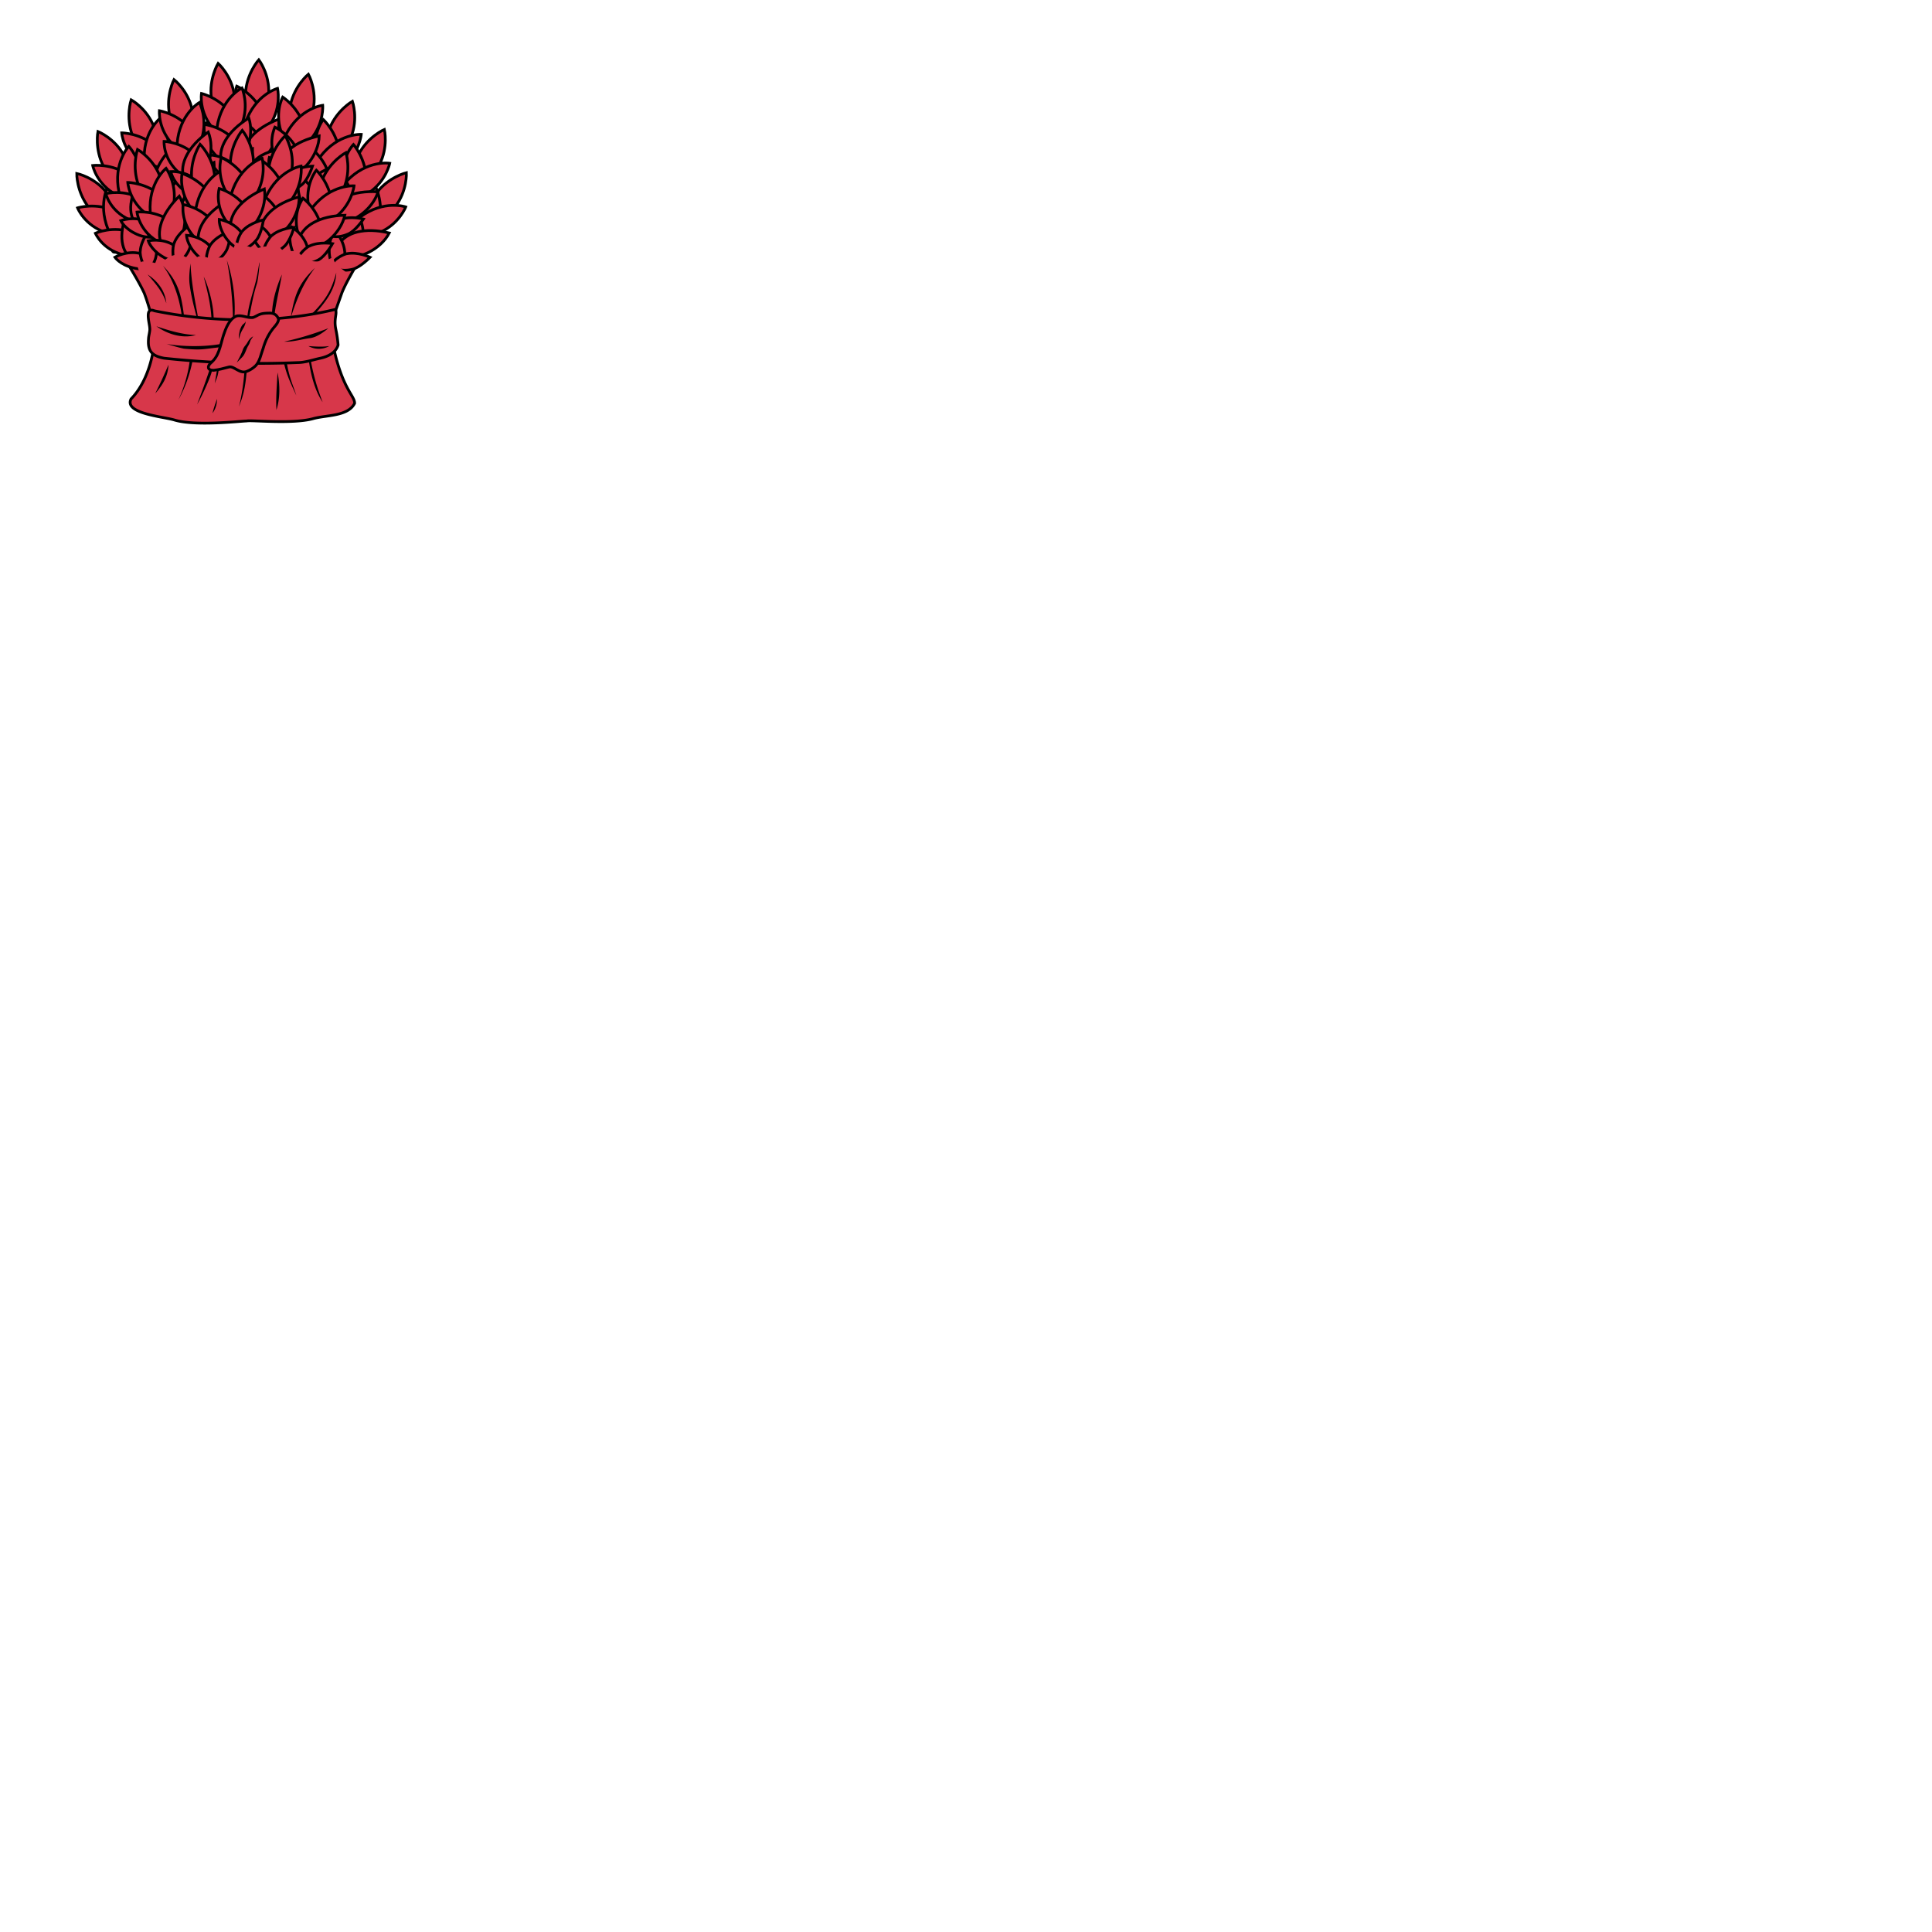 <svg xmlns="http://www.w3.org/2000/svg" fill="#d7374a" stroke="#000" viewBox="50 50 400 400">
  <g id="garb" stroke-width=".57">
    <path d="M123.42 133.5c.03-1.79-3.19-3.24-5.02-15.27.46-2.28.91-3.42 2.28-7.3.68-2.05 3.42-6.6 4.56-8.43.46-36.67-52.5-37.02-51.98-.91 0 1.14.9.23 1.82.91.68.91 3.65 5.7 4.79 8.2a42.06 42.06 0 0 1 2.05 7.53c.4 2.93-.75 10.24-4.79 14.37-1.48 2.99 6.42 3.63 8.9 4.33 4.33 1.37 13.9.23 15.04.23.91-.23 9.35.68 13.68-.46 2.76-.8 7.3-.45 8.67-3.2z"/>
    <g>
      <path d="m100.84 69.21 2.06 6.84 2.73-6.61c.23-4.1-2.05-7.07-2.05-7.07s-2.5 2.74-2.74 6.84z"/>
      <path d="M100.11 75.64c-2.44-4.13-1.09-7.8-1.09-7.8s3.65 1.6 5.47 5.7"/>
      <path d="M103.9 77.88c.09-.14 2.05-2.1 2.14-2.26 2.28-3.7 1.42-7.32 1.42-7.32s-4.59 1.25-6.62 7.05"/>
      <path d="M99.7 81.3c-2.5-3.65-1.36-7.07-1.36-7.07s3.87 1.14 5.92 5.01"/>
      <path d="M102.44 83.8c3.12-.61 5.72-5.4 5.24-9.12-4.94 1.87-7.43 4.95-7.3 7.76"/>
      <path d="M102.44 87c-.68 0-2.05-.92-2.96-2.28-1.6-2.28-1.37-4.1-1.37-4.1s2.8.52 4.44 2.84"/>
      <path d="M102.21 87c1.3.04 2.56-.87 3.42-1.83 1.12-1.23 1.6-4.1 1.6-4.1s-2.74.45-4.33 2.05c-.62.46-2.33 3.74-.69 3.88z"/>
    </g>
    <g transform="rotate(18.232 86.462 127.072)">
      <path d="m100.84 69.21 2.06 6.84 2.73-6.61c.23-4.1-2.05-7.07-2.05-7.07s-2.5 2.74-2.74 6.84z"/>
      <path d="M100.11 75.64c-2.44-4.13-1.09-7.8-1.09-7.8s3.65 1.6 5.47 5.7"/>
      <path d="M103.9 77.88c.09-.14 2.05-2.1 2.14-2.26 2.28-3.7 1.42-7.32 1.42-7.32s-4.59 1.25-6.62 7.05"/>
      <path d="M99.7 81.3c-2.5-3.65-1.36-7.07-1.36-7.07s3.87 1.14 5.92 5.01"/>
      <path d="M102.44 83.8c3.12-.61 5.72-5.4 5.24-9.12-4.94 1.87-7.43 4.95-7.3 7.76"/>
      <path d="M102.44 87c-.68 0-2.05-.92-2.96-2.28-1.6-2.28-1.37-4.1-1.37-4.1s2.8.52 4.44 2.84"/>
      <path d="M102.21 87c1.3.04 2.56-.87 3.42-1.83 1.12-1.23 1.6-4.1 1.6-4.1s-2.74.45-4.33 2.05c-.62.46-2.33 3.74-.69 3.88z"/>
    </g>
    <g transform="rotate(34.283 80.946 123.597)">
      <path d="m100.84 69.21 2.06 6.84 2.73-6.61c.23-4.1-2.05-7.07-2.05-7.07s-2.5 2.74-2.74 6.84z"/>
      <path d="M100.11 75.64c-2.44-4.13-1.09-7.8-1.09-7.8s3.65 1.6 5.47 5.7"/>
      <path d="M103.9 77.88c.09-.14 2.05-2.1 2.14-2.26 2.28-3.7 1.42-7.32 1.42-7.32s-4.59 1.25-6.62 7.05"/>
      <path d="M99.7 81.3c-2.5-3.65-1.36-7.07-1.36-7.07s3.87 1.14 5.92 5.01"/>
      <path d="M102.44 83.8c3.12-.61 5.72-5.4 5.24-9.12-4.94 1.87-7.43 4.95-7.3 7.76"/>
      <path d="M102.44 87c-.68 0-2.05-.92-2.96-2.28-1.6-2.28-1.37-4.1-1.37-4.1s2.8.52 4.44 2.84"/>
      <path d="M102.21 87c1.3.04 2.56-.87 3.42-1.83 1.12-1.23 1.6-4.1 1.6-4.1s-2.74.45-4.33 2.05c-.62.46-2.33 3.74-.69 3.88z"/>
    </g>
    <g transform="rotate(24.191 82.909 130.243)">
      <path d="m100.84 69.21 2.06 6.84 2.73-6.61c.23-4.1-2.05-7.07-2.05-7.07s-2.5 2.74-2.74 6.84z"/>
      <path d="M100.11 75.64c-2.44-4.13-1.09-7.8-1.09-7.8s3.65 1.6 5.47 5.7"/>
      <path d="M103.9 77.88c.09-.14 2.05-2.1 2.14-2.26 2.28-3.7 1.42-7.32 1.42-7.32s-4.59 1.25-6.62 7.05"/>
      <path d="M99.7 81.3c-2.5-3.65-1.36-7.07-1.36-7.07s3.87 1.14 5.92 5.01"/>
      <path d="M102.44 83.8c3.12-.61 5.72-5.4 5.24-9.12-4.94 1.87-7.43 4.95-7.3 7.76"/>
      <path d="M102.44 87c-.68 0-2.05-.92-2.96-2.28-1.6-2.28-1.37-4.1-1.37-4.1s2.8.52 4.44 2.84"/>
      <path d="M102.21 87c1.3.04 2.56-.87 3.42-1.83 1.12-1.23 1.6-4.1 1.6-4.1s-2.74.45-4.33 2.05c-.62.46-2.33 3.74-.69 3.88z"/>
    </g>
    <g transform="rotate(8.472 88.5 133.191)">
      <path d="m100.84 69.21 2.06 6.84 2.73-6.61c.23-4.1-2.05-7.07-2.05-7.07s-2.5 2.74-2.74 6.84z"/>
      <path d="M100.11 75.64c-2.44-4.13-1.09-7.8-1.09-7.8s3.65 1.6 5.47 5.7"/>
      <path d="M103.9 77.88c.09-.14 2.05-2.1 2.14-2.26 2.28-3.7 1.42-7.32 1.42-7.32s-4.59 1.25-6.62 7.05"/>
      <path d="M99.7 81.3c-2.5-3.65-1.36-7.07-1.36-7.07s3.87 1.14 5.92 5.01"/>
      <path d="M102.44 83.8c3.12-.61 5.72-5.4 5.24-9.12-4.94 1.87-7.43 4.95-7.3 7.76"/>
      <path d="M102.44 87c-.68 0-2.05-.92-2.96-2.28-1.6-2.28-1.37-4.1-1.37-4.1s2.8.52 4.44 2.84"/>
      <path d="M102.21 87c1.3.04 2.56-.87 3.42-1.83 1.12-1.23 1.6-4.1 1.6-4.1s-2.74.45-4.33 2.05c-.62.46-2.33 3.74-.69 3.88z"/>
    </g>
    <g transform="rotate(-41.162 116.093 124.329)">
      <path d="m100.84 69.21 2.06 6.84 2.73-6.61c.23-4.1-2.05-7.07-2.05-7.07s-2.5 2.74-2.74 6.84z"/>
      <path d="M100.11 75.64c-2.44-4.13-1.09-7.8-1.09-7.8s3.65 1.6 5.47 5.7"/>
      <path d="M103.9 77.88c.09-.14 2.05-2.1 2.14-2.26 2.28-3.7 1.42-7.32 1.42-7.32s-4.59 1.25-6.62 7.05"/>
      <path d="M99.7 81.3c-2.5-3.65-1.36-7.07-1.36-7.07s3.87 1.14 5.92 5.01"/>
      <path d="M102.44 83.8c3.12-.61 5.72-5.4 5.24-9.12-4.94 1.87-7.43 4.95-7.3 7.76"/>
      <path d="M102.44 87c-.68 0-2.05-.92-2.96-2.28-1.6-2.28-1.37-4.1-1.37-4.1s2.8.52 4.44 2.84"/>
      <path d="M102.21 87c1.3.04 2.56-.87 3.42-1.83 1.12-1.23 1.6-4.1 1.6-4.1s-2.74.45-4.33 2.05c-.62.46-2.33 3.74-.69 3.88z"/>
    </g>
    <g transform="rotate(-23.857 109.998 129.064)">
      <path d="m100.84 69.21 2.06 6.84 2.73-6.61c.23-4.1-2.05-7.07-2.05-7.07s-2.5 2.74-2.74 6.84z"/>
      <path d="M100.11 75.64c-2.44-4.13-1.09-7.8-1.09-7.8s3.65 1.6 5.47 5.7"/>
      <path d="M103.9 77.88c.09-.14 2.05-2.1 2.14-2.26 2.28-3.7 1.42-7.32 1.42-7.32s-4.59 1.25-6.62 7.05"/>
      <path d="M99.7 81.3c-2.5-3.65-1.36-7.07-1.36-7.07s3.87 1.14 5.92 5.01"/>
      <path d="M102.44 83.8c3.12-.61 5.72-5.4 5.24-9.12-4.94 1.87-7.43 4.95-7.3 7.76"/>
      <path d="M102.44 87c-.68 0-2.05-.92-2.96-2.28-1.6-2.28-1.37-4.1-1.37-4.1s2.8.52 4.44 2.84"/>
      <path d="M102.21 87c1.3.04 2.56-.87 3.42-1.83 1.12-1.23 1.6-4.1 1.6-4.1s-2.74.45-4.33 2.05c-.62.46-2.33 3.74-.69 3.88z"/>
    </g>
    <g transform="rotate(-31.078 113.646 129.684)">
      <path d="m100.84 69.21 2.06 6.84 2.73-6.61c.23-4.1-2.05-7.07-2.05-7.07s-2.5 2.74-2.74 6.84z"/>
      <path d="M100.11 75.64c-2.44-4.13-1.09-7.8-1.09-7.8s3.65 1.6 5.47 5.7"/>
      <path d="M103.9 77.88c.09-.14 2.05-2.1 2.14-2.26 2.28-3.7 1.42-7.32 1.42-7.32s-4.59 1.25-6.62 7.05"/>
      <path d="M99.7 81.3c-2.5-3.65-1.36-7.07-1.36-7.07s3.87 1.14 5.92 5.01"/>
      <path d="M102.44 83.8c3.12-.61 5.72-5.4 5.24-9.12-4.94 1.87-7.43 4.95-7.3 7.76"/>
      <path d="M102.44 87c-.68 0-2.05-.92-2.96-2.28-1.6-2.28-1.37-4.1-1.37-4.1s2.8.52 4.44 2.84"/>
      <path d="M102.21 87c1.3.04 2.56-.87 3.42-1.83 1.12-1.23 1.6-4.1 1.6-4.1s-2.74.45-4.33 2.05c-.62.46-2.33 3.74-.69 3.88z"/>
    </g>
    <g transform="rotate(-10.912 103.304 106.818)">
      <path d="m100.84 69.21 2.06 6.84 2.73-6.61c.23-4.1-2.05-7.07-2.05-7.07s-2.5 2.74-2.74 6.84z"/>
      <path d="M100.11 75.64c-2.44-4.13-1.09-7.8-1.09-7.8s3.65 1.6 5.47 5.7"/>
      <path d="M103.9 77.88c.09-.14 2.05-2.1 2.14-2.26 2.28-3.7 1.42-7.32 1.42-7.32s-4.59 1.25-6.62 7.05"/>
      <path d="M99.7 81.3c-2.5-3.65-1.36-7.07-1.36-7.07s3.87 1.14 5.92 5.01"/>
      <path d="M102.44 83.8c3.12-.61 5.72-5.4 5.24-9.12-4.94 1.87-7.43 4.95-7.3 7.76"/>
      <path d="M102.44 87c-.68 0-2.05-.92-2.96-2.28-1.6-2.28-1.37-4.1-1.37-4.1s2.8.52 4.44 2.84"/>
      <path d="M102.21 87c1.3.04 2.56-.87 3.42-1.83 1.12-1.23 1.6-4.1 1.6-4.1s-2.74.45-4.33 2.05c-.62.46-2.33 3.74-.69 3.88z"/>
    </g>
    <g transform="rotate(-14.721 110.691 132.379)">
      <path d="m100.84 69.21 2.06 6.84 2.73-6.61c.23-4.1-2.05-7.07-2.05-7.07s-2.5 2.74-2.74 6.84z"/>
      <path d="M100.11 75.64c-2.44-4.13-1.09-7.8-1.09-7.8s3.65 1.6 5.47 5.7"/>
      <path d="M103.9 77.88c.09-.14 2.05-2.1 2.14-2.26 2.28-3.7 1.42-7.32 1.42-7.32s-4.59 1.25-6.62 7.05"/>
      <path d="M99.7 81.3c-2.5-3.65-1.36-7.07-1.36-7.07s3.87 1.14 5.92 5.01"/>
      <path d="M102.44 83.8c3.12-.61 5.72-5.4 5.24-9.12-4.94 1.87-7.43 4.95-7.3 7.76"/>
      <path d="M102.44 87c-.68 0-2.05-.92-2.96-2.28-1.6-2.28-1.37-4.1-1.37-4.1s2.8.52 4.44 2.84"/>
      <path d="M102.21 87c1.3.04 2.56-.87 3.42-1.83 1.12-1.23 1.6-4.1 1.6-4.1s-2.74.45-4.33 2.05c-.62.46-2.33 3.74-.69 3.88z"/>
    </g>
    <g transform="rotate(-23.405 135.856 132.279)">
      <path d="m100.84 69.21 2.06 6.84 2.73-6.61c.23-4.1-2.05-7.07-2.05-7.07s-2.5 2.74-2.74 6.84z"/>
      <path d="M100.11 75.64c-2.44-4.13-1.09-7.8-1.09-7.8s3.65 1.6 5.47 5.7"/>
      <path d="M103.9 77.88c.09-.14 2.05-2.1 2.14-2.26 2.28-3.7 1.42-7.32 1.42-7.32s-4.59 1.25-6.62 7.05"/>
      <path d="M99.7 81.3c-2.5-3.65-1.36-7.07-1.36-7.07s3.87 1.14 5.92 5.01"/>
      <path d="M102.44 83.8c3.12-.61 5.72-5.4 5.24-9.12-4.94 1.87-7.43 4.95-7.3 7.76"/>
      <path d="M102.44 87c-.68 0-2.05-.92-2.96-2.28-1.6-2.28-1.37-4.1-1.37-4.1s2.8.52 4.44 2.84"/>
      <path d="M102.21 87c1.3.04 2.56-.87 3.42-1.83 1.12-1.23 1.6-4.1 1.6-4.1s-2.74.45-4.33 2.05c-.62.46-2.33 3.74-.69 3.88z"/>
    </g>
    <g transform="rotate(19.413 56.404 124.7)">
      <path d="m100.84 69.21 2.06 6.84 2.73-6.61c.23-4.1-2.05-7.07-2.05-7.07s-2.5 2.74-2.74 6.84z"/>
      <path d="M100.11 75.64c-2.44-4.13-1.09-7.8-1.09-7.8s3.65 1.6 5.47 5.7"/>
      <path d="M103.9 77.88c.09-.14 2.05-2.1 2.14-2.26 2.28-3.7 1.42-7.32 1.42-7.32s-4.59 1.25-6.62 7.05"/>
      <path d="M99.7 81.3c-2.5-3.65-1.36-7.07-1.36-7.07s3.87 1.14 5.92 5.01"/>
      <path d="M102.44 83.8c3.12-.61 5.72-5.4 5.24-9.12-4.94 1.87-7.43 4.95-7.3 7.76"/>
      <path d="M102.44 87c-.68 0-2.05-.92-2.96-2.28-1.6-2.28-1.37-4.1-1.37-4.1s2.8.52 4.44 2.84"/>
      <path d="M102.21 87c1.3.04 2.56-.87 3.42-1.83 1.12-1.23 1.6-4.1 1.6-4.1s-2.74.45-4.33 2.05c-.62.46-2.33 3.74-.69 3.88z"/>
    </g>
    <g transform="rotate(5.564 -55.566 126.545)">
      <path d="m100.84 69.21 2.06 6.84 2.73-6.61c.23-4.1-2.05-7.07-2.05-7.07s-2.5 2.74-2.74 6.84z"/>
      <path d="M100.11 75.64c-2.44-4.13-1.09-7.8-1.09-7.8s3.65 1.6 5.47 5.7"/>
      <path d="M103.9 77.88c.09-.14 2.05-2.1 2.14-2.26 2.28-3.7 1.42-7.32 1.42-7.32s-4.59 1.25-6.62 7.05"/>
      <path d="M99.7 81.3c-2.5-3.65-1.36-7.07-1.36-7.07s3.87 1.14 5.92 5.01"/>
      <path d="M102.44 83.8c3.12-.61 5.72-5.4 5.24-9.12-4.94 1.87-7.43 4.95-7.3 7.76"/>
      <path d="M102.44 87c-.68 0-2.05-.92-2.96-2.28-1.6-2.28-1.37-4.1-1.37-4.1s2.8.52 4.44 2.84"/>
      <path d="M102.21 87c1.3.04 2.56-.87 3.42-1.83 1.12-1.23 1.6-4.1 1.6-4.1s-2.74.45-4.33 2.05c-.62.46-2.33 3.74-.69 3.88z"/>
    </g>
    <g transform="rotate(-8.205 219.45 155.879)">
      <path d="m100.84 69.21 2.06 6.84 2.73-6.61c.23-4.1-2.05-7.07-2.05-7.07s-2.5 2.74-2.74 6.84z"/>
      <path d="M100.11 75.64c-2.44-4.13-1.09-7.8-1.09-7.8s3.65 1.6 5.47 5.7"/>
      <path d="M103.9 77.88c.09-.14 2.05-2.1 2.14-2.26 2.28-3.7 1.42-7.32 1.42-7.32s-4.59 1.25-6.62 7.05"/>
      <path d="M99.7 81.3c-2.5-3.65-1.36-7.07-1.36-7.07s3.87 1.14 5.92 5.01"/>
      <path d="M102.44 83.8c3.12-.61 5.72-5.4 5.24-9.12-4.94 1.87-7.43 4.95-7.3 7.76"/>
      <path d="M102.44 87c-.68 0-2.05-.92-2.96-2.28-1.6-2.28-1.37-4.1-1.37-4.1s2.8.52 4.44 2.84"/>
      <path d="M102.21 87c1.3.04 2.56-.87 3.42-1.83 1.12-1.23 1.6-4.1 1.6-4.1s-2.74.45-4.33 2.05c-.62.46-2.33 3.74-.69 3.88z"/>
    </g>
    <g transform="rotate(-2.216 479.529 158.134)">
      <path d="m100.84 69.21 2.06 6.84 2.73-6.61c.23-4.1-2.05-7.07-2.05-7.07s-2.5 2.74-2.74 6.84z"/>
      <path d="M100.11 75.64c-2.44-4.13-1.09-7.8-1.09-7.8s3.65 1.6 5.47 5.7"/>
      <path d="M103.9 77.88c.09-.14 2.05-2.1 2.14-2.26 2.28-3.7 1.42-7.32 1.42-7.32s-4.59 1.25-6.62 7.05"/>
      <path d="M99.7 81.3c-2.5-3.65-1.36-7.07-1.36-7.07s3.87 1.14 5.92 5.01"/>
      <path d="M102.44 83.8c3.12-.61 5.72-5.4 5.24-9.12-4.94 1.87-7.43 4.95-7.3 7.76"/>
      <path d="M102.44 87c-.68 0-2.05-.92-2.96-2.28-1.6-2.28-1.37-4.1-1.37-4.1s2.8.52 4.44 2.84"/>
      <path d="M102.21 87c1.3.04 2.56-.87 3.42-1.83 1.12-1.23 1.6-4.1 1.6-4.1s-2.74.45-4.33 2.05c-.62.46-2.33 3.74-.69 3.88z"/>
    </g>
    <path stroke="none" d="M79.22 106.86s-1.18-1.8-.5-2.26l.67-.45 1.3-.12s2.6.97 3 .4l.4-.57c1.75-1.38 3.05-1.2 3.68-1.01a5.1 5.1 0 0 0 2.67.8s.53-.85 1.48-.6l1.34.35s1.28-.07 2.53-.07c.79 0 1.12-.42 1.8-.4.4.01 1.17-2.78 1.17-2.78l4 1.33 2.05-.44 2.86-.08 1.02 1.08 2.8-.1 1.52 1.55c.84.79 3.65.78 4.7.38.25-.1 1.43-.86 1.39-.31-.11 1.29 2.97 2.83 2.68 3.04-.56.42-5.29-1.11-4.9-1.52l-5.07.59-2.51-2.67-12.33.87-3.04 1.18-4.49-.5-5.7.46Z"/>
    <path fill="#000" stroke="none" d="M92.18 107.29c.82 1.6 2.03 5.55 2.05 8.61h-.45c-.18-3.11-.87-5.7-1.6-8.61zm23.03-1.83c-2.48 3.25-3.76 6.46-5.03 10.36.8-4.85 1.67-7.16 5.03-10.36zm-6.84 1.37c-.46 2.72-1.18 5.7-1.52 8.16l-.53-.18c.1-2.8 1.06-5.8 2.05-7.98zm-24.63-1.82c3.06 3.18 3.78 5.83 4.34 10.26h-.46c-.52-3.8-1.84-7.52-3.88-10.26zm13.23-1.14a31.66 31.66 0 0 1 1.57 11.94l-.31.03a72.98 72.98 0 0 0-1.26-11.97zM93.4 126.5l.48.16c.03.72-1.87 5-3.07 7.07.89-2.39 1.71-4.55 2.59-7.23zm-4.12-1.75.55.1a27.78 27.78 0 0 1-2.9 7.96 28.34 28.34 0 0 0 2.35-8.06zm-4.4.77c-.1 2.68-1.52 4.55-2.73 5.93 1.03-2.08 1.86-3.87 2.73-5.93zm10.42 1.05c-.3 1.52-.16 1.06-.84 2.82l.46-2.73zm5.77.32c-.3 3.64-.77 5.17-1.6 7.3.58-2.25.94-4.82 1.13-7.15zm10.28 4.99c-.94-2.06-1.95-4.02-2.53-6.59l.59.03c.52 2.99 1.32 4.57 1.94 6.56zm2.61-7.15.4.02c.6 3.14 1.29 5.52 2.44 8.52-1.81-2.7-2.54-6.3-2.84-8.54zm-6.73 10.14c-.13-2.3.1-5.38.23-7.76.52 2.52.54 5.44-.23 7.76zm-12.31-2.28a4.75 4.75 0 0 1-.92 2.96c.23-1.03.64-2.13.92-2.96zm-10.5-19.84c-.72-2.38-2.34-4.17-3.87-5.93 2.2 1.45 3.66 3.47 3.88 5.93zm16.78 2.99c.19-2.37 1.13-5.02 1.78-7.57.3-1.2.68-3.65.68-3.65.21-1.12-.12 2.97-.45 4.15-.76 2.3-1.16 4.7-1.63 7.07zm13.55-.94c2.65-2.71 3.85-4.62 4.87-8.34-.13 3.72-2.5 6.3-4.41 8.57zm-23.94 1.14c-.7-2.5-1.37-5.21-1.6-7.52-.09-1.31.07-2.59.23-3.88.2 4.19.88 7.35 1.6 11.4z"/>
    <path class="secondary" d="M119.54 118.23c-.48-2.27.32-3.23-.09-4.18-11.94 2.9-25.44 2.76-37.48.3-2.13-.88-.98 2.6-.96 3.65.07.53-.26 1.61-.26 2.12-.23 2.6.75 3.58 3.22 4.04 9.16.99 18.38 1.3 27.59.91 1.6 0 3.16-.56 4.79-.91 1.57-.34 3.19-1.14 3.65-2.74a25.45 25.45 0 0 0-.46-3.19z"/>
    <path class="secondary" d="M94.23 126.67c-1.37 0-1.28-.85-.67-1.45 1.82-1.5 1.93-3.34 2.72-5.85.46-1.37 1.14-3.19 2.51-3.87 1.14-.46 2.51.45 3.65.22 1.14-.45 1.14-.9 3.42-.9 1.6 0 1.82 1.36 1.82 1.36-.15.75-.67 1.25-1.14 1.82-.9 1.14-1.6 2.51-2.05 4.1-.45 1.15-.68 2.74-1.6 3.66-.54.5-1.14.88-1.82 1.14-1.48.56-2.6-1.17-3.65-.92-1.1.28-2.08.57-3.19.69z"/>
    <g fill="#000" stroke="none">
      <path d="M82.38 117.55c2.64.9 5.36 1.71 8.2 1.82-2.84.78-5.86-.16-8.2-1.82zm26.44 3.19a61.92 61.92 0 0 0 9.17-2.78c-1.02.84-2.4 1.86-3.81 2.05-1.93.26-3.4.78-5.36.73zm5.02.91c1.48.11 2.94.2 4.33 0a4.39 4.39 0 0 1-4.3.01zm-29.41-.45c2.99.52 7.43.68 11.14.04v.65c-3.71.4-3.75.64-7.49.3-1.17-.25-2.5-.65-3.65-1z"/>
      <path d="M99.02 125.07c.49-.93.98-1.8 1.33-2.87.28-.61.62-.77.92-1.37.25-.5.72-.97 1.1-1.18.13-.05-.25.38-.31.53-.32.36-.3.85-.57 1.24-.54.8-.68 1.86-1.36 2.54z"/>
      <path d="M100.84 116.4c0 .23.02.45-.06.66-.1.25-.17.5-.31.74-.33.54-.65 1.1-.8 1.72l-.2.76c.02-.33-.03-.67.02-1 .07-.36.1-.74.23-1.08.12-.31.25-.62.44-.88.2-.26.55-.4.65-.72a.64.64 0 0 0 .03-.2z"/>
    </g>
  </g>
</svg>
